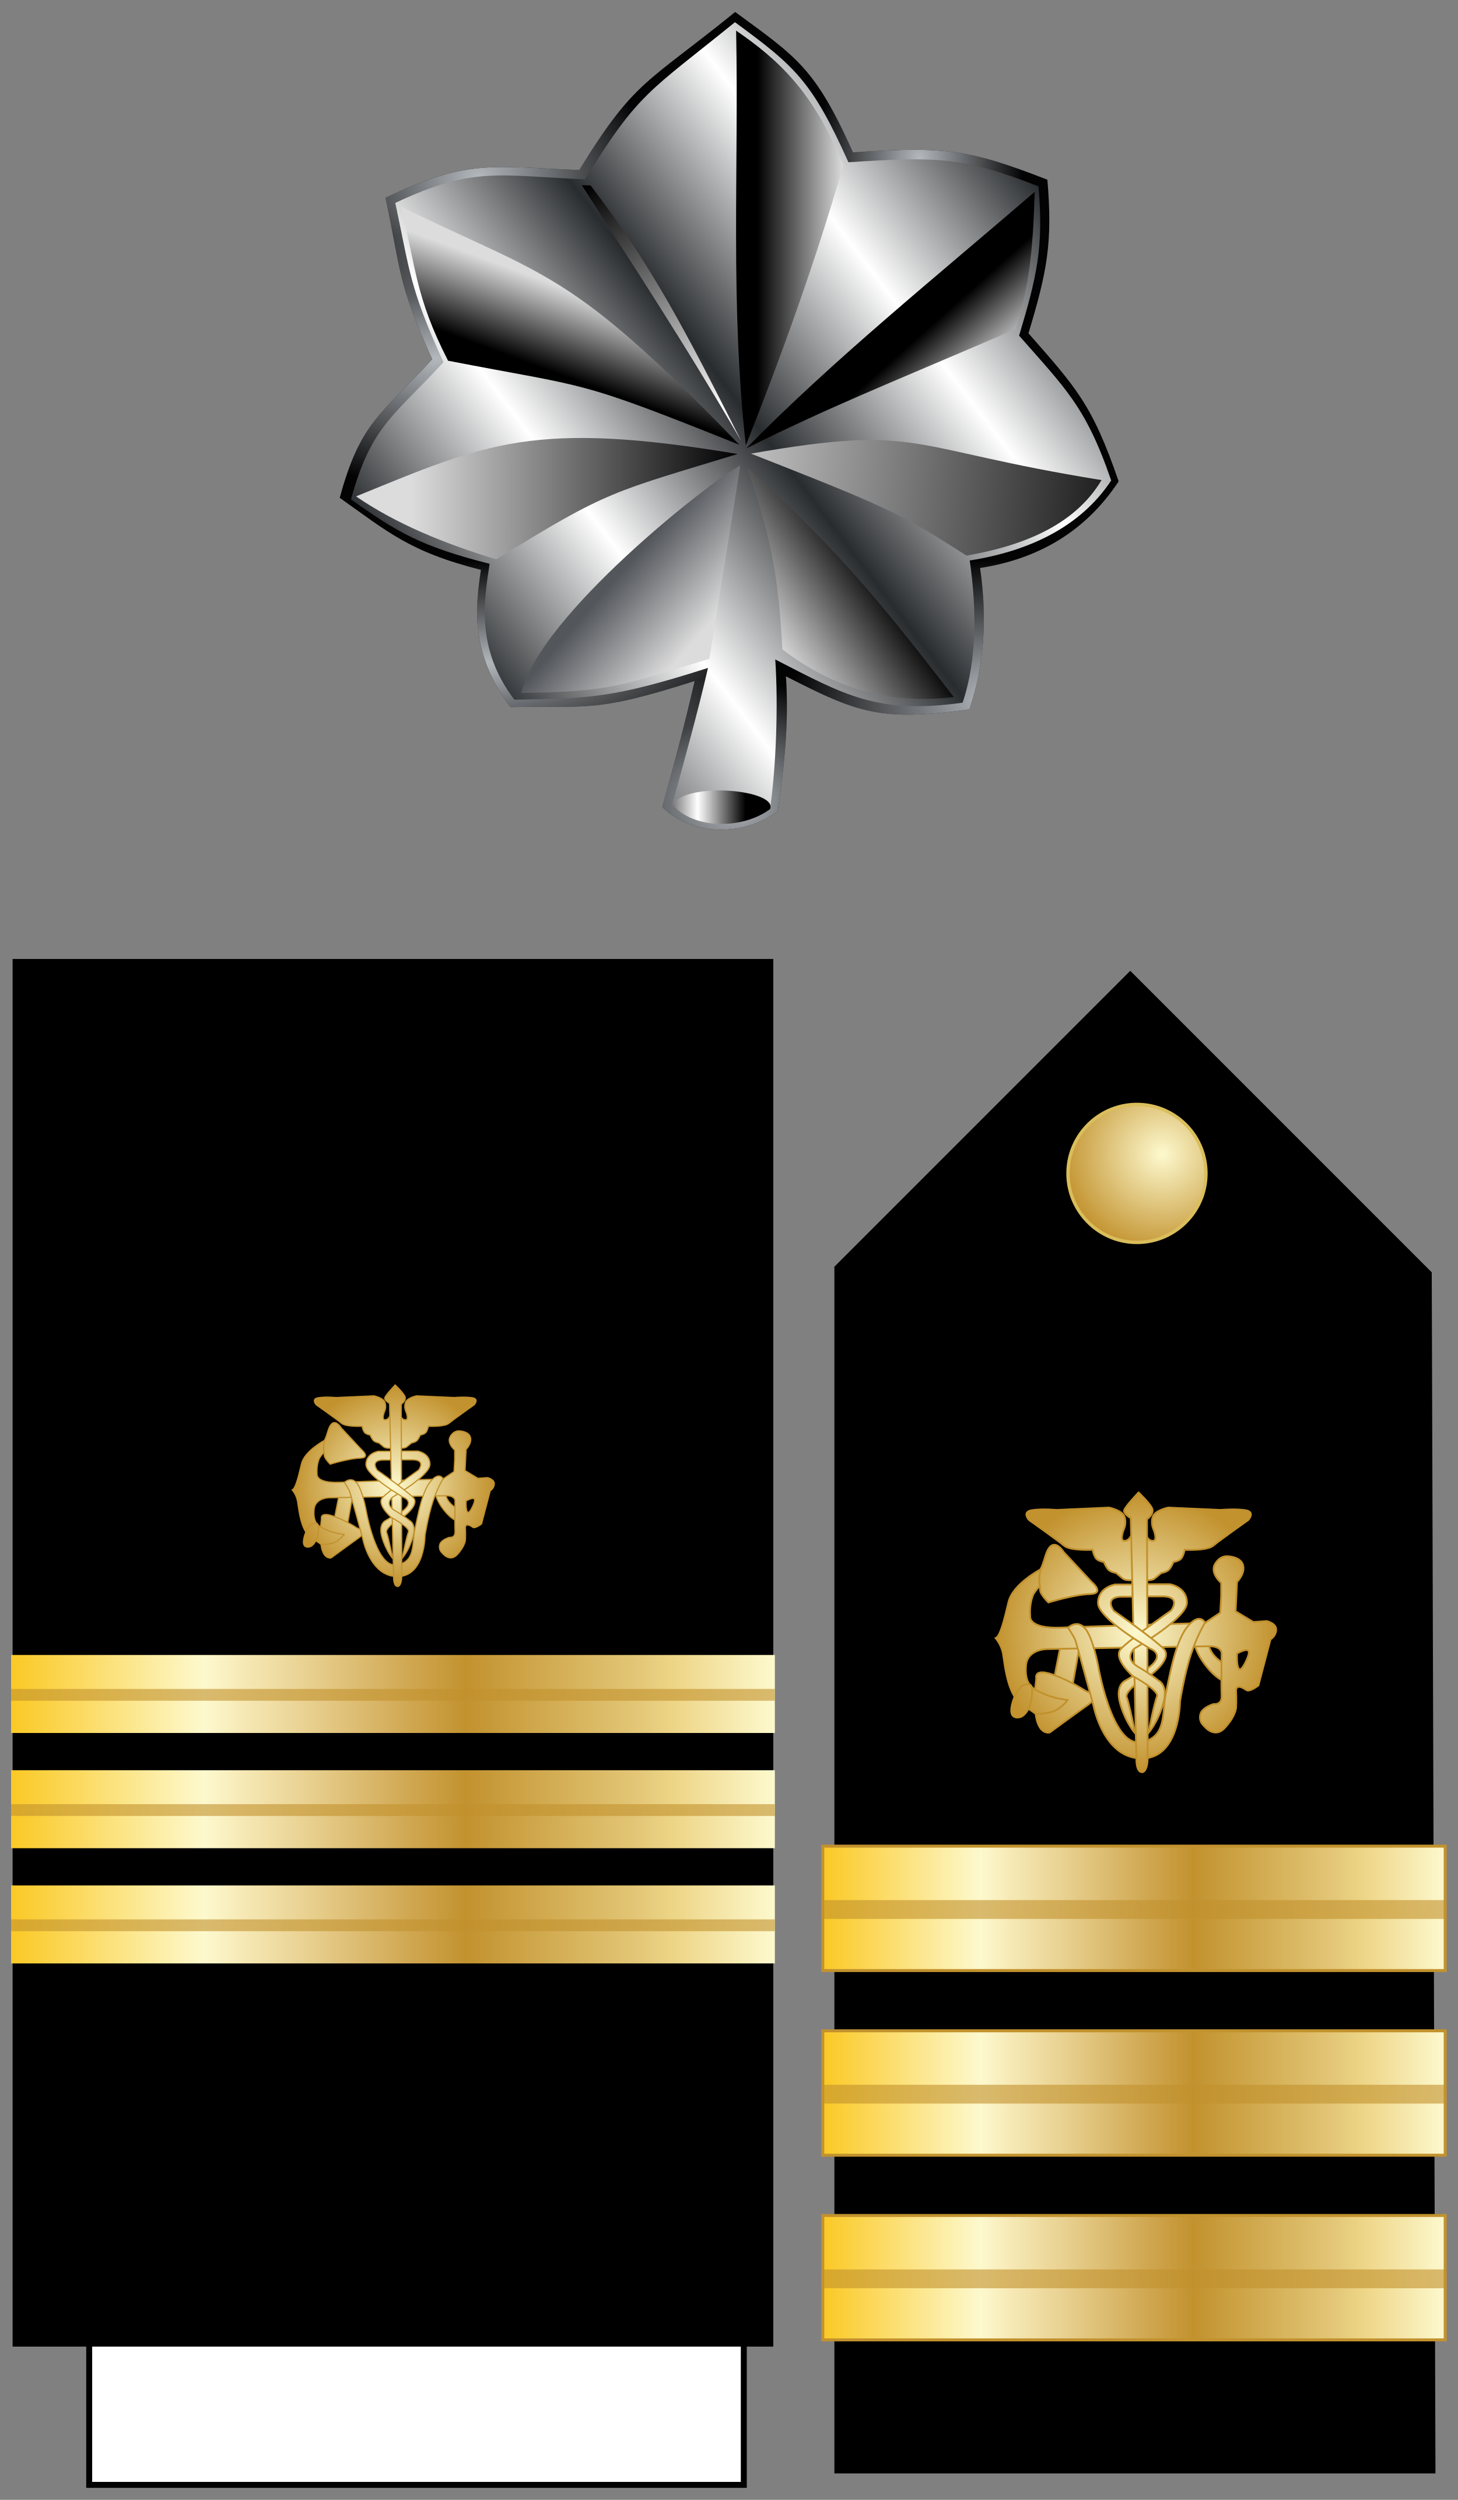 <?xml version="1.0" encoding="UTF-8" standalone="no"?>
<!-- Created with Inkscape (http://www.inkscape.org/) -->

<svg
   xmlns:a="http://ns.adobe.com/AdobeSVGViewerExtensions/3.0/"
   xmlns:dc="http://purl.org/dc/elements/1.1/"
   xmlns:cc="http://creativecommons.org/ns#"
   xmlns:rdf="http://www.w3.org/1999/02/22-rdf-syntax-ns#"
   xmlns:svg="http://www.w3.org/2000/svg"
   xmlns="http://www.w3.org/2000/svg"
   xmlns:xlink="http://www.w3.org/1999/xlink"
   version="1.1"
   width="245"
   height="420"
   id="svg2">
  <rect width="100%" height="100%" fill="#808080" stroke="none"/>
  <defs
     id="defs4">
    <linearGradient
       id="linearGradient14224-31">
      <stop
         id="stop14226-72"
         style="stop-color:#fdf9ce;stop-opacity:1"
         offset="0" />
      <stop
         id="stop14228-0"
         style="stop-color:#c2922e;stop-opacity:1"
         offset="1" />
    </linearGradient>
    <linearGradient
       x1="-123.095"
       y1="-29.64"
       x2="4.731"
       y2="-29.64"
       id="SVGID_1_"
       gradientUnits="userSpaceOnUse"
       gradientTransform="matrix(1,0,0,-1,123.345,132.32)">
      <stop
         id="stop4274"
         style="stop-color:#fbca29;stop-opacity:1"
         offset="0.006" />
      <stop
         id="stop4276"
         style="stop-color:#fdf9ce;stop-opacity:1"
         offset="0.253" />
      <stop
         id="stop4278"
         style="stop-color:#f7eab7;stop-opacity:1"
         offset="0.299" />
      <stop
         id="stop4280"
         style="stop-color:#e8d08f;stop-opacity:1"
         offset="0.39" />
      <stop
         id="stop4282"
         style="stop-color:#d1a954;stop-opacity:1"
         offset="0.516" />
      <stop
         id="stop4284"
         style="stop-color:#c2922e;stop-opacity:1"
         offset="0.595" />
      <stop
         id="stop4286"
         style="stop-color:#e2c575;stop-opacity:1"
         offset="0.814" />
      <stop
         id="stop4288"
         style="stop-color:#eed688;stop-opacity:1"
         offset="0.871" />
      <stop
         id="stop4290"
         style="stop-color:#fdf9ce;stop-opacity:1"
         offset="1" />
      <a:midPointStop
         style="stop-color:#FBCA29"
         offset="0.006" />
      <a:midPointStop
         style="stop-color:#FBCA29"
         offset="0.5" />
      <a:midPointStop
         style="stop-color:#FDF9CE"
         offset="0.253" />
      <a:midPointStop
         style="stop-color:#FDF9CE"
         offset="0.5" />
      <a:midPointStop
         style="stop-color:#F7EAB7"
         offset="0.299" />
      <a:midPointStop
         style="stop-color:#F7EAB7"
         offset="0.5" />
      <a:midPointStop
         style="stop-color:#E8D08F"
         offset="0.39" />
      <a:midPointStop
         style="stop-color:#E8D08F"
         offset="0.5" />
      <a:midPointStop
         style="stop-color:#D1A954"
         offset="0.516" />
      <a:midPointStop
         style="stop-color:#D1A954"
         offset="0.5" />
      <a:midPointStop
         style="stop-color:#C2922E"
         offset="0.596" />
      <a:midPointStop
         style="stop-color:#C2922E"
         offset="0.5" />
      <a:midPointStop
         style="stop-color:#E2C575"
         offset="0.814" />
      <a:midPointStop
         style="stop-color:#E2C575"
         offset="0.5" />
      <a:midPointStop
         style="stop-color:#EED688"
         offset="0.871" />
      <a:midPointStop
         style="stop-color:#EED688"
         offset="0.5" />
      <a:midPointStop
         style="stop-color:#FDF9CE"
         offset="1" />
    </linearGradient>
    <linearGradient
       x1="-123.345"
       y1="-35.376"
       x2="4.481"
       y2="-35.376"
       id="linearGradient3577"
       xlink:href="#SVGID_37_"
       gradientUnits="userSpaceOnUse"
       gradientTransform="matrix(1,0,0,-1,123.345,132.32)" />
    <linearGradient
       x1="-123.345"
       y1="-35.376"
       x2="4.481"
       y2="-35.376"
       id="linearGradient3581"
       xlink:href="#SVGID_37_"
       gradientUnits="userSpaceOnUse"
       gradientTransform="matrix(1,0,0,-1,123.345,132.32)" />
    <linearGradient
       x1="-123.345"
       y1="-35.376"
       x2="4.481"
       y2="-35.376"
       id="linearGradient3246"
       xlink:href="#SVGID_37_"
       gradientUnits="userSpaceOnUse"
       gradientTransform="matrix(1,0,0,-1,123.345,132.32)" />
    <linearGradient
       id="linearGradient12101-1">
      <stop
         id="stop12103-7"
         style="stop-color:#000000;stop-opacity:1"
         offset="0" />
      <stop
         id="stop12107-1"
         style="stop-color:#ffffff;stop-opacity:1"
         offset="0.5" />
      <stop
         id="stop12105-8"
         style="stop-color:#000000;stop-opacity:1"
         offset="1" />
    </linearGradient>
    <linearGradient
       id="linearGradient6161-7">
      <stop
         id="stop6163-8"
         style="stop-color:#dcdcdc;stop-opacity:1"
         offset="0" />
      <stop
         id="stop6165-4"
         style="stop-color:#000000;stop-opacity:1"
         offset="1" />
    </linearGradient>
    <linearGradient
       id="linearGradient5180-2">
      <stop
         id="stop5182-6"
         style="stop-color:#53565b;stop-opacity:1"
         offset="0" />
      <stop
         id="stop5184-6"
         style="stop-color:#dcdcdc;stop-opacity:1"
         offset="1" />
    </linearGradient>
    <linearGradient
       id="linearGradient5140-1">
      <stop
         id="stop5142-8"
         style="stop-color:#292c2f;stop-opacity:1"
         offset="0" />
      <stop
         id="stop5150-8"
         style="stop-color:#ffffff;stop-opacity:1"
         offset="0.25" />
      <stop
         id="stop5152-3"
         style="stop-color:#292c2f;stop-opacity:1"
         offset="0.5" />
      <stop
         id="stop5154-5"
         style="stop-color:#ffffff;stop-opacity:1"
         offset="0.75" />
      <stop
         id="stop5148-2"
         style="stop-color:#292c2f;stop-opacity:1"
         offset="1" />
    </linearGradient>
    <linearGradient
       id="linearGradient4114-5">
      <stop
         id="stop4116-5"
         style="stop-color:#b4b9be;stop-opacity:1"
         offset="0" />
      <stop
         id="stop4118-4"
         style="stop-color:#b4b9be;stop-opacity:0"
         offset="1" />
    </linearGradient>
    <linearGradient
       x1="184.875"
       y1="655.247"
       x2="563.552"
       y2="366.721"
       id="linearGradient5146-7"
       xlink:href="#linearGradient5140-1"
       gradientUnits="userSpaceOnUse"
       gradientTransform="translate(40.058,-8.567)" />
    <linearGradient
       x1="152.625"
       y1="559.721"
       x2="362.362"
       y2="559.721"
       id="linearGradient7213-1"
       xlink:href="#linearGradient6161-7"
       gradientUnits="userSpaceOnUse"
       gradientTransform="translate(42.177,-8.354)" />
    <linearGradient
       x1="306.506"
       y1="584.066"
       x2="355.562"
       y2="626.404"
       id="linearGradient7216-9"
       xlink:href="#linearGradient5180-2"
       gradientUnits="userSpaceOnUse"
       gradientTransform="translate(42.177,-8.354)" />
    <linearGradient
       x1="74.244"
       y1="151.187"
       x2="55.826"
       y2="201.187"
       id="linearGradient9166-4"
       xlink:href="#linearGradient6161-7"
       gradientUnits="userSpaceOnUse" />
    <linearGradient
       x1="159.526"
       y1="111.084"
       x2="338.156"
       y2="400.733"
       id="linearGradient10161-5"
       xlink:href="#linearGradient12101-1"
       gradientUnits="userSpaceOnUse" />
    <linearGradient
       x1="322.971"
       y1="144.934"
       x2="267.719"
       y2="144.934"
       id="linearGradient13086-9"
       xlink:href="#linearGradient6161-7"
       gradientUnits="userSpaceOnUse" />
    <linearGradient
       x1="440.698"
       y1="209.777"
       x2="408.98"
       y2="174.25"
       id="linearGradient13098-5"
       xlink:href="#linearGradient6161-7"
       gradientUnits="userSpaceOnUse" />
    <linearGradient
       x1="222.753"
       y1="282.092"
       x2="533.957"
       y2="311.556"
       id="linearGradient13108-6"
       xlink:href="#linearGradient6161-7"
       gradientUnits="userSpaceOnUse" />
    <linearGradient
       x1="282.479"
       y1="411.942"
       x2="349.914"
       y2="366.285"
       id="linearGradient15056-3"
       xlink:href="#linearGradient6161-7"
       gradientUnits="userSpaceOnUse" />
    <linearGradient
       x1="198.856"
       y1="509.939"
       x2="260.233"
       y2="509.939"
       id="linearGradient16035-4"
       xlink:href="#linearGradient12101-1"
       gradientUnits="userSpaceOnUse" />
    <radialGradient
       cx="696.235"
       cy="318.1"
       r="249.792"
       fx="696.235"
       fy="318.1"
       id="radialGradient2780"
       xlink:href="#linearGradient4114-5"
       gradientUnits="userSpaceOnUse"
       gradientTransform="matrix(0.265,-0.023,0.029,0.328,326.857,244.906)" />
    <radialGradient
       cx="510.069"
       cy="432.832"
       r="249.792"
       fx="510.069"
       fy="432.832"
       id="radialGradient2782"
       xlink:href="#linearGradient4114-5"
       gradientUnits="userSpaceOnUse"
       gradientTransform="matrix(-0.514,0.029,-0.02,-0.357,837.086,819.598)" />
    <radialGradient
       cx="746.812"
       cy="257.751"
       r="249.792"
       fx="746.812"
       fy="257.751"
       id="radialGradient2784"
       xlink:href="#linearGradient4114-5"
       gradientUnits="userSpaceOnUse"
       gradientTransform="matrix(-0.413,-0.027,0.021,-0.321,703.835,849.789)" />
    <radialGradient
       cx="970.453"
       cy="292.361"
       r="249.792"
       fx="970.453"
       fy="292.361"
       id="radialGradient2786"
       xlink:href="#linearGradient4114-5"
       gradientUnits="userSpaceOnUse"
       gradientTransform="matrix(-0.729,0.033,-0.012,-0.264,950.981,702.326)" />
    <radialGradient
       cx="91.3"
       cy="266.789"
       r="249.792"
       fx="91.3"
       fy="266.789"
       id="radialGradient2788"
       xlink:href="#linearGradient4114-5"
       gradientUnits="userSpaceOnUse"
       gradientTransform="matrix(0.453,-0.046,0.033,0.327,187.276,261.783)" />
    <radialGradient
       cx="7.053"
       cy="611.982"
       r="249.792"
       fx="7.053"
       fy="611.982"
       id="radialGradient2790"
       xlink:href="#linearGradient4114-5"
       gradientUnits="userSpaceOnUse"
       gradientTransform="matrix(0.453,-0.046,0.033,0.327,187.276,261.783)" />
    <linearGradient
       x1="-123.095"
       y1="-29.64"
       x2="4.731"
       y2="-29.64"
       id="linearGradient3136"
       xlink:href="#SVGID_1_"
       gradientUnits="userSpaceOnUse"
       gradientTransform="matrix(0.818,0,0,-1.595,238.975,273.342)" />
    <linearGradient
       x1="-123.095"
       y1="-29.64"
       x2="4.731"
       y2="-29.64"
       id="linearGradient3142"
       xlink:href="#SVGID_1_"
       gradientUnits="userSpaceOnUse"
       gradientTransform="matrix(0.818,0,0,-1.595,238.975,304.368)" />
    <linearGradient
       x1="-123.095"
       y1="-29.64"
       x2="4.731"
       y2="-29.64"
       id="linearGradient3148"
       xlink:href="#SVGID_1_"
       gradientUnits="userSpaceOnUse"
       gradientTransform="matrix(0.818,0,0,-1.595,238.975,335.394)" />
    <linearGradient
       id="linearGradient14224-31-2">
      <stop
         id="stop14226-72-3"
         style="stop-color:#fdf9ce;stop-opacity:1"
         offset="0" />
      <stop
         id="stop14228-0-9"
         style="stop-color:#c2922e;stop-opacity:1"
         offset="1" />
    </linearGradient>
    <radialGradient
       cx="387.125"
       cy="502.058"
       r="253.904"
       fx="387.125"
       fy="502.058"
       id="radialGradient3666"
       xlink:href="#linearGradient14224-31-2"
       gradientUnits="userSpaceOnUse"
       gradientTransform="matrix(1,0,0,0.997,0,1.556)" />
    <radialGradient
       cx="387.125"
       cy="502.058"
       r="253.904"
       fx="387.125"
       fy="502.058"
       id="radialGradient3668"
       xlink:href="#linearGradient14224-31-2"
       gradientUnits="userSpaceOnUse"
       gradientTransform="matrix(1,0,0,0.997,0,1.556)" />
    <radialGradient
       cx="387.125"
       cy="502.058"
       r="253.904"
       fx="387.125"
       fy="502.058"
       id="radialGradient3671"
       xlink:href="#linearGradient14224-31-2"
       gradientUnits="userSpaceOnUse"
       gradientTransform="matrix(1,0,0,0.997,0,1.556)" />
    <radialGradient
       cx="387.125"
       cy="502.058"
       r="253.904"
       fx="387.125"
       fy="502.058"
       id="radialGradient3673"
       xlink:href="#linearGradient14224-31-2"
       gradientUnits="userSpaceOnUse"
       gradientTransform="matrix(1,0,0,0.997,0,1.556)" />
    <radialGradient
       cx="387.125"
       cy="502.058"
       r="253.904"
       fx="387.125"
       fy="502.058"
       id="radialGradient3675"
       xlink:href="#linearGradient14224-31-2"
       gradientUnits="userSpaceOnUse"
       gradientTransform="matrix(1,0,0,0.997,0,1.556)" />
    <radialGradient
       cx="387.125"
       cy="502.058"
       r="253.904"
       fx="387.125"
       fy="502.058"
       id="radialGradient3677"
       xlink:href="#linearGradient14224-31-2"
       gradientUnits="userSpaceOnUse"
       gradientTransform="matrix(1,0,0,0.997,0,1.556)" />
    <radialGradient
       cx="387.125"
       cy="502.058"
       r="253.904"
       fx="387.125"
       fy="502.058"
       id="radialGradient3679"
       xlink:href="#linearGradient14224-31-2"
       gradientUnits="userSpaceOnUse"
       gradientTransform="matrix(1,0,0,0.997,0,1.556)" />
    <radialGradient
       cx="387.125"
       cy="502.058"
       r="253.904"
       fx="387.125"
       fy="502.058"
       id="radialGradient3681"
       xlink:href="#linearGradient14224-31-2"
       gradientUnits="userSpaceOnUse"
       gradientTransform="matrix(1,0,0,0.997,0,1.556)" />
    <radialGradient
       cx="387.125"
       cy="502.058"
       r="253.904"
       fx="387.125"
       fy="502.058"
       id="radialGradient3683"
       xlink:href="#linearGradient14224-31-2"
       gradientUnits="userSpaceOnUse"
       gradientTransform="matrix(1,0,0,0.997,0,1.556)" />
    <radialGradient
       cx="387.125"
       cy="502.058"
       r="253.904"
       fx="387.125"
       fy="502.058"
       id="radialGradient3685"
       xlink:href="#linearGradient14224-31-2"
       gradientUnits="userSpaceOnUse"
       gradientTransform="matrix(1,0,0,0.997,0,1.556)" />
    <radialGradient
       cx="387.125"
       cy="502.058"
       r="253.904"
       fx="387.125"
       fy="502.058"
       id="radialGradient3687"
       xlink:href="#linearGradient14224-31-2"
       gradientUnits="userSpaceOnUse"
       gradientTransform="matrix(1,0,0,0.997,0,1.556)" />
    <radialGradient
       cx="387.125"
       cy="502.058"
       r="253.904"
       fx="387.125"
       fy="502.058"
       id="radialGradient3689"
       xlink:href="#linearGradient14224-31-2"
       gradientUnits="userSpaceOnUse"
       gradientTransform="matrix(1,0,0,0.997,0,1.556)" />
    <radialGradient
       cx="387.125"
       cy="502.058"
       r="253.904"
       fx="387.125"
       fy="502.058"
       id="radialGradient3691"
       xlink:href="#linearGradient14224-31-2"
       gradientUnits="userSpaceOnUse"
       gradientTransform="matrix(1,0,0,0.997,0,1.556)" />
    <radialGradient
       cx="387.125"
       cy="502.058"
       r="253.904"
       fx="387.125"
       fy="502.058"
       id="radialGradient3693"
       xlink:href="#linearGradient14224-31-2"
       gradientUnits="userSpaceOnUse"
       gradientTransform="matrix(1,0,0,0.997,0,1.556)" />
    <radialGradient
       cx="387.125"
       cy="502.058"
       r="253.904"
       fx="387.125"
       fy="502.058"
       id="radialGradient3695"
       xlink:href="#linearGradient14224-31-2"
       gradientUnits="userSpaceOnUse"
       gradientTransform="matrix(1,0,0,0.997,0,1.556)" />
    <radialGradient
       cx="387.125"
       cy="502.058"
       r="253.904"
       fx="387.125"
       fy="502.058"
       id="radialGradient3769"
       xlink:href="#linearGradient14224-31-2"
       gradientUnits="userSpaceOnUse"
       gradientTransform="matrix(1,0,0,0.997,0,1.556)" />
    <radialGradient
       cx="387.125"
       cy="502.058"
       r="253.904"
       fx="387.125"
       fy="502.058"
       id="radialGradient3771"
       xlink:href="#linearGradient14224-31-2"
       gradientUnits="userSpaceOnUse"
       gradientTransform="matrix(1,0,0,0.997,0,1.556)" />
    <radialGradient
       cx="387.125"
       cy="502.058"
       r="253.904"
       fx="387.125"
       fy="502.058"
       id="radialGradient3773"
       xlink:href="#linearGradient14224-31-2"
       gradientUnits="userSpaceOnUse"
       gradientTransform="matrix(1,0,0,0.997,0,1.556)" />
    <radialGradient
       cx="387.125"
       cy="502.058"
       r="253.904"
       fx="387.125"
       fy="502.058"
       id="radialGradient3775"
       xlink:href="#linearGradient14224-31-2"
       gradientUnits="userSpaceOnUse"
       gradientTransform="matrix(1,0,0,0.997,0,1.556)" />
    <radialGradient
       cx="387.125"
       cy="502.058"
       r="253.904"
       fx="387.125"
       fy="502.058"
       id="radialGradient3777"
       xlink:href="#linearGradient14224-31-2"
       gradientUnits="userSpaceOnUse"
       gradientTransform="matrix(1,0,0,0.997,0,1.556)" />
    <radialGradient
       cx="387.125"
       cy="502.058"
       r="253.904"
       fx="387.125"
       fy="502.058"
       id="radialGradient3779"
       xlink:href="#linearGradient14224-31-2"
       gradientUnits="userSpaceOnUse"
       gradientTransform="matrix(1,0,0,0.997,0,1.556)" />
    <radialGradient
       cx="387.125"
       cy="502.058"
       r="253.904"
       fx="387.125"
       fy="502.058"
       id="radialGradient3781"
       xlink:href="#linearGradient14224-31-2"
       gradientUnits="userSpaceOnUse"
       gradientTransform="matrix(1,0,0,0.997,0,1.556)" />
    <radialGradient
       cx="387.125"
       cy="502.058"
       r="253.904"
       fx="387.125"
       fy="502.058"
       id="radialGradient3783"
       xlink:href="#linearGradient14224-31-2"
       gradientUnits="userSpaceOnUse"
       gradientTransform="matrix(1,0,0,0.997,0,1.556)" />
    <radialGradient
       cx="387.125"
       cy="502.058"
       r="253.904"
       fx="387.125"
       fy="502.058"
       id="radialGradient3785"
       xlink:href="#linearGradient14224-31-2"
       gradientUnits="userSpaceOnUse"
       gradientTransform="matrix(1,0,0,0.997,0,1.556)" />
    <radialGradient
       cx="387.125"
       cy="502.058"
       r="253.904"
       fx="387.125"
       fy="502.058"
       id="radialGradient3787"
       xlink:href="#linearGradient14224-31-2"
       gradientUnits="userSpaceOnUse"
       gradientTransform="matrix(1,0,0,0.997,0,1.556)" />
    <radialGradient
       cx="387.125"
       cy="502.058"
       r="253.904"
       fx="387.125"
       fy="502.058"
       id="radialGradient3789"
       xlink:href="#linearGradient14224-31-2"
       gradientUnits="userSpaceOnUse"
       gradientTransform="matrix(1,0,0,0.997,0,1.556)" />
    <radialGradient
       cx="387.125"
       cy="502.058"
       r="253.904"
       fx="387.125"
       fy="502.058"
       id="radialGradient3791"
       xlink:href="#linearGradient14224-31-2"
       gradientUnits="userSpaceOnUse"
       gradientTransform="matrix(1,0,0,0.997,0,1.556)" />
    <radialGradient
       cx="387.125"
       cy="502.058"
       r="253.904"
       fx="387.125"
       fy="502.058"
       id="radialGradient3793"
       xlink:href="#linearGradient14224-31-2"
       gradientUnits="userSpaceOnUse"
       gradientTransform="matrix(1,0,0,0.997,0,1.556)" />
    <radialGradient
       cx="387.125"
       cy="502.058"
       r="253.904"
       fx="387.125"
       fy="502.058"
       id="radialGradient3795"
       xlink:href="#linearGradient14224-31-2"
       gradientUnits="userSpaceOnUse"
       gradientTransform="matrix(1,0,0,0.997,0,1.556)" />
    <radialGradient
       cx="387.125"
       cy="502.058"
       r="253.904"
       fx="387.125"
       fy="502.058"
       id="radialGradient3797"
       xlink:href="#linearGradient14224-31-2"
       gradientUnits="userSpaceOnUse"
       gradientTransform="matrix(1,0,0,0.997,0,1.556)" />
    <radialGradient
       cx="31.496"
       cy="36.151"
       r="36.111"
       fx="31.496"
       fy="36.151"
       id="radialGradient4033"
       xlink:href="#linearGradient14224-31"
       gradientUnits="userSpaceOnUse"
       gradientTransform="matrix(-0.005,0.47,-0.477,-0.005,212.644,179.264)" />
    <radialGradient
       cx="31.496"
       cy="36.151"
       r="36.111"
       fx="31.496"
       fy="36.151"
       id="radialGradient3202"
       xlink:href="#linearGradient14224-31"
       gradientUnits="userSpaceOnUse"
       gradientTransform="matrix(-0.005,0.47,-0.477,-0.005,212.644,179.264)" />
  </defs>
  <g
     transform="matrix(0.262,0,0,0.262,57.086,2.013)"
     id="g2758">
    <g
       transform="translate(-148.815,-239.255)"
       id="layer2-7"
       style="display:inline">
      <path
         d="m 355.707,749.112 c 17.871,17.833 50.808,19.692 73.994,2.778 4.041,-27.824 7.366,-55.979 5.303,-86.621 46.056,23.604 60.997,29.158 117.683,21.213 9.621,-28.261 11.481,-58.591 6.819,-90.661 38.029,-5.922 68.005,-23.924 88.893,-55.558 -16.809,-48.941 -26.917,-59.779 -57.831,-94.954 11.836,-39.418 15.606,-57.809 12.122,-98.49 -50.799,-19.82 -65.806,-21.285 -124.696,-17.564 -24.214,-53.952 -35.529,-60.685 -75.536,-90 -57.306,46.425 -64.445,43.518 -100,101.339 -57.512,-2.302 -71.986,-6.87 -124.286,17.768 9.941,46.52 7.27,53.611 29.958,103.582 -32.811,35.719 -45.945,39.768 -59.315,88.862 31.116,22.009 44.712,34.524 90.566,46.214 -3.436,23.392 -7.215,53.62 18.969,87.993 49.972,-1.027 53.729,3.825 118.096,-16.714 -6.354,27.777 -13.44,54.454 -20.74,80.812 z"
         id="path2582"
         style="fill:#030304;fill-opacity:1;fill-rule:evenodd;stroke:none" />
      <path
         d="m 355.707,749.112 c 17.871,17.832 50.808,19.692 73.994,2.778 4.041,-27.824 7.366,-55.979 5.303,-86.621 46.056,23.604 60.997,29.158 117.683,21.213 9.621,-28.261 11.481,-58.591 6.819,-90.661 38.029,-5.922 68.005,-23.924 88.893,-55.558 -16.809,-48.941 -26.917,-59.779 -57.831,-94.954 11.836,-39.418 15.606,-57.809 12.122,-98.49 -50.799,-19.82 -65.806,-21.285 -124.696,-17.564 -24.214,-53.952 -35.529,-60.685 -75.536,-90 -57.306,46.425 -64.445,43.518 -100,101.339 -57.512,-2.302 -71.986,-6.87 -124.286,17.768 9.941,46.52 7.27,53.611 29.958,103.582 -32.811,35.719 -45.945,39.768 -59.315,88.862 31.116,22.009 44.712,34.524 90.566,46.215 -3.436,23.392 -7.215,53.62 18.969,87.993 49.972,-1.027 53.729,3.825 118.096,-16.714 -6.354,27.777 -13.44,54.454 -20.74,80.812 z"
         id="path5156-8"
         style="fill:url(#radialGradient2780);fill-opacity:1;fill-rule:evenodd;stroke:none" />
      <path
         d="m 355.707,749.112 c 17.871,17.833 50.808,19.692 73.994,2.778 4.041,-27.824 7.366,-55.979 5.303,-86.621 46.056,23.604 60.997,29.158 117.683,21.213 9.621,-28.261 11.481,-58.591 6.819,-90.661 38.029,-5.922 68.005,-23.924 88.893,-55.558 l -499.584,10.543 c 31.116,22.009 44.712,34.524 90.566,46.214 -3.436,23.392 -7.215,53.62 18.969,87.993 49.972,-1.027 53.729,3.825 118.096,-16.714 -6.354,27.777 -13.44,54.454 -20.74,80.812 z"
         id="path3143"
         style="fill:url(#radialGradient2782);fill-opacity:1;fill-rule:evenodd;stroke:none" />
      <path
         d="m 355.707,749.112 c 17.871,17.833 50.808,19.692 73.994,2.778 4.041,-27.824 7.366,-55.979 5.303,-86.621 l -58.557,3.03 c -6.354,27.777 -13.44,54.454 -20.74,80.812 z"
         id="path4126"
         style="fill:url(#radialGradient2784);fill-opacity:1;fill-rule:evenodd;stroke:none" />
      <path
         d="m 355.707,749.112 c 17.871,17.833 50.808,19.692 73.994,2.778 4.041,-27.824 7.366,-55.979 5.303,-86.621 46.056,23.604 60.997,29.158 117.683,21.213 9.621,-28.261 11.481,-58.591 6.819,-90.661 38.029,-5.922 68.005,-23.924 88.893,-55.558 l -499.584,10.543 c 31.116,22.009 44.712,34.524 90.566,46.214 -3.436,23.392 -7.215,53.62 18.969,87.993 49.972,-1.027 53.729,3.825 118.096,-16.714 -6.354,27.777 -13.44,54.454 -20.74,80.812 z"
         id="path4130-7"
         style="fill:url(#radialGradient2786);fill-opacity:1;fill-rule:evenodd;stroke:none" />
      <path
         d="m 355.707,749.112 c 17.871,17.832 50.808,19.692 73.994,2.778 4.041,-27.824 7.366,-55.979 5.303,-86.621 46.056,23.604 60.997,29.158 117.683,21.213 9.621,-28.261 11.481,-58.591 6.819,-90.661 38.029,-5.922 68.005,-23.924 88.893,-55.558 -16.809,-48.941 -26.917,-59.779 -57.831,-94.954 11.836,-39.418 15.606,-57.809 12.122,-98.49 -50.799,-19.82 -65.806,-21.285 -124.696,-17.564 -24.214,-53.952 -35.529,-60.685 -75.536,-90 -57.306,46.425 -64.445,43.518 -100,101.339 -57.512,-2.302 -71.986,-6.87 -124.286,17.768 9.941,46.52 7.27,53.611 29.958,103.582 -32.811,35.719 -45.945,39.768 -59.315,88.862 31.116,22.009 44.712,34.524 90.566,46.215 -3.436,23.392 -7.215,53.62 18.969,87.993 49.972,-1.027 53.729,3.825 118.096,-16.714 -6.354,27.777 -13.44,54.454 -20.74,80.812 z"
         id="path4136-7"
         style="fill:url(#radialGradient2788);fill-opacity:1;fill-rule:evenodd;stroke:none" />
      <path
         d="m 355.707,749.112 c 17.871,17.832 50.808,19.692 73.994,2.778 4.041,-27.824 7.366,-55.979 5.303,-86.621 46.056,23.604 60.997,29.158 117.683,21.213 9.621,-28.261 11.481,-58.591 6.819,-90.661 38.029,-5.922 68.005,-23.924 88.893,-55.558 -16.809,-48.941 -26.917,-59.779 -57.831,-94.954 11.836,-39.418 15.606,-57.809 12.122,-98.49 -50.799,-19.82 -65.806,-21.285 -124.696,-17.564 -24.214,-53.952 -35.529,-60.685 -75.536,-90 -57.306,46.425 -64.445,43.518 -100,101.339 -57.512,-2.302 -71.986,-6.87 -124.286,17.768 9.941,46.52 7.27,53.611 29.958,103.582 -32.811,35.719 -45.945,39.768 -59.315,88.862 31.116,22.009 44.712,34.524 90.567,46.215 -3.436,23.392 -7.215,53.62 18.969,87.993 49.972,-1.027 53.729,3.825 118.096,-16.714 -6.354,27.777 -13.441,54.454 -20.74,80.812 z"
         id="path9168-4"
         style="fill:url(#radialGradient2790);fill-opacity:1;fill-rule:evenodd;stroke:none" />
    </g>
    <g
       transform="translate(-148.815,-239.255)"
       id="layer1"
       style="display:inline">
      <path
         d="m 362.014,747.653 c 17.219,14.885 40.441,16.642 62.78,2.679 3.894,-26.837 5.357,-66.312 3.37,-95.866 44.374,22.767 65.525,35.374 120.141,27.711 9.27,-27.258 9.062,-60.263 4.57,-91.195 36.641,-5.712 70.612,-20.79 90.737,-51.302 -16.195,-47.205 -29.274,-58.944 -59.059,-92.871 11.404,-38.02 15.786,-56.509 12.429,-95.746 -48.945,-19.116 -65.154,-19.03 -121.893,-15.441 -23.33,-52.038 -34.232,-61.532 -72.778,-89.807 -55.214,44.778 -61.842,44.974 -96.099,100.744 -55.412,-2.221 -71.358,-8.627 -121.748,15.138 9.578,44.869 9.004,53.96 30.864,102.158 -31.613,34.452 -46.391,40.625 -59.273,87.977 29.98,21.228 44.703,30.031 88.884,41.307 -3.31,22.562 -9.326,53.968 15.901,87.121 48.148,-0.991 62.151,-0.561 124.168,-20.371 -6.122,26.791 -15.96,62.341 -22.993,87.764 z"
         id="path4152-4"
         style="fill:url(#linearGradient5146-7);fill-opacity:1;fill-rule:evenodd;stroke:none" />
    </g>
    <g
       id="layer5-9"
       style="display:inline">
      <path
         d="m 405.739,530.071 -19.812,123.938 c -53.921,16.309 -62.508,21.351 -120.72,21.927 12.176,-49.988 120.469,-135.284 140.532,-145.864 z"
         transform="translate(-148.815,-239.255)"
         id="path5178-1"
         style="fill:url(#linearGradient7216-9);fill-opacity:1;fill-rule:evenodd;stroke:none" />
      <path
         d="m 159.302,549.884 c 84.137,-34.344 114.091,-48.966 244.737,-27.189 -79.711,24.437 -82.552,22.766 -154.768,67.617 -33.178,-10.142 -64.099,-22.645 -89.969,-40.428 z"
         transform="translate(-148.815,-239.255)"
         id="path5190-5"
         style="fill:url(#linearGradient7213-1);fill-opacity:1;fill-rule:evenodd;stroke:none" />
      <path
         d="M 69.473,223.637 C 48.193,181.865 49.157,164.098 39.244,124.819 133.157,170.733 147.461,164.566 256.326,277.554 150.159,234.948 161.556,241.453 69.473,223.637 z"
         id="path7220-5"
         style="fill:url(#linearGradient9166-4);fill-opacity:1;fill-rule:evenodd;stroke:none" />
      <path
         d="M 257.519,275.124 C 221.424,212.8 186.289,159.656 155.25,111.084 l 5.625,0.125 c 39.569,51.834 60.701,92.782 96.644,163.914 z"
         id="path10153-5"
         style="fill:url(#linearGradient10161-5);fill-opacity:1;fill-rule:evenodd;stroke:none" />
      <path
         d="m 254.25,11.959 c 26.215,18.073 49.276,38.315 68.721,86.255 -17.231,59.898 -38.726,119.796 -62.491,179.694 C 250.348,188.453 255.988,100.575 254.25,11.959 z"
         id="path12109-8"
         style="fill:url(#linearGradient13086-9);fill-opacity:1;fill-rule:evenodd;stroke:none" />
      <path
         d="m 260.75,279.834 c 55.355,-27.365 82.143,-37.578 172.5,-76.375 10.215,-29.375 11.518,-58.75 12.5,-88.125 -63.09,54.359 -129.306,107.676 -185,164.5 z"
         id="path13088-2"
         style="fill:url(#linearGradient13098-5);fill-opacity:1;fill-rule:evenodd;stroke:none" />
      <path
         d="m 263.751,283.211 c 109.869,-19.26 98.173,-3.463 224.86,16.971 -17.71,29.789 -52.038,42.373 -86.621,48.437 -43.484,-27.859 -51.479,-31.256 -138.239,-65.407 z"
         id="path13100-9"
         style="fill:url(#linearGradient13108-6);fill-opacity:1;fill-rule:evenodd;stroke:none" />
      <path
         d="m 393.858,439.305 c -42.615,5.212 -78.646,-6.586 -109.955,-30.582 -2.19,-38.891 -5.213,-67.529 -22.804,-116.673 62.766,56.148 92.628,95.609 132.759,147.255 z"
         id="path13110-8"
         style="fill:url(#linearGradient15056-3);fill-opacity:1;fill-rule:evenodd;stroke:none" />
      <path
         d="m 213.22,508.246 c 9.632,-14.986 67.956,-9.474 62.78,2.929 -17.797,13.165 -48.944,13.072 -62.78,-2.929 z"
         id="path15058-2"
         style="fill:url(#linearGradient16035-4);fill-opacity:1;fill-rule:evenodd;stroke:none" />
    </g>
  </g>
  <g
     transform="matrix(-2.542,0,0,2.542,1312.315,-957.078)"
     id="g7063" />
  <g
     id="g4087">
    <path
       d="m 241.213,415.563 -101.004,0 0,-202.742 49.716,-49.716 50.663,50.663 0.625,201.795 z"
       id="path8069"
       style="fill:#000000;fill-opacity:1;fill-rule:evenodd;stroke:none" />
    <path
       d="m 191.257,185.557 c 6.398,0.112 11.5,5.396 11.388,11.794 -0.112,6.398 -5.396,11.5 -11.794,11.388 -6.398,-0.112 -11.5,-5.396 -11.388,-11.794 0.112,-6.387 5.374,-11.482 11.761,-11.389"
       id="path3128"
       style="fill:url(#radialGradient3202);fill-opacity:1;stroke:#dabe5b;stroke-width:0.559;stroke-linecap:round;stroke-linejoin:miter;stroke-miterlimit:4;stroke-opacity:1;stroke-dashoffset:0" />
    <g
       id="g3926">
      <rect
         width="104.586"
         height="20.904"
         x="138.26"
         y="372.224"
         id="rect8563"
         style="fill:url(#linearGradient3148);stroke:#c2922e;stroke-width:0.5;stroke-miterlimit:4;stroke-dasharray:none" />
      <polygon
         points="0.25,161.111 0.25,163.094 128.075,163.094 128.075,161.111 "
         transform="matrix(0.818,0,0,1.595,138.055,124.317)"
         id="polygon8565"
         style="opacity:0.6;fill:#c1912d" />
    </g>
    <g
       id="g3922">
      <rect
         width="104.586"
         height="20.904"
         x="138.26"
         y="341.198"
         id="rect3113"
         style="fill:url(#linearGradient3142);stroke:#c2922e;stroke-width:0.5;stroke-miterlimit:4;stroke-dasharray:none" />
      <polygon
         points="128.075,163.094 128.075,161.111 0.25,161.111 0.25,163.094 "
         transform="matrix(0.818,0,0,1.595,138.055,93.29)"
         id="polygon3115"
         style="opacity:0.6;fill:#c1912d" />
    </g>
    <g
       id="g3918">
      <rect
         width="104.586"
         height="20.904"
         x="138.26"
         y="310.172"
         id="rect3250"
         style="fill:url(#linearGradient3136);stroke:#c2922e;stroke-width:0.5;stroke-miterlimit:4;stroke-dasharray:none" />
      <polygon
         points="128.075,161.111 0.25,161.111 0.25,163.094 128.075,163.094 "
         transform="matrix(0.818,0,0,1.595,138.055,62.264)"
         id="polygon3252"
         style="opacity:0.6;fill:#c1912d" />
    </g>
    <g
       transform="matrix(0.093,0,0,0.093,154.876,227.562)"
       id="g3288"
       style="fill:url(#radialGradient3797);fill-opacity:1;stroke:#c1912d;stroke-width:3.241;stroke-miterlimit:4;stroke-opacity:1;stroke-dasharray:none">
      <path
         d="m 380.138,407.783 c 0,0 -11.921,1.146 -16.971,-3.062 -5.05,-4.208 -12.204,-10.1 -12.204,-10.1 0,0 -5.891,-0.421 -11.783,-4.208 -5.031,-3.234 -10.1,-15.57 -10.1,-15.57 0,0 -5.891,-0.421 -11.783,-4.208 -5.891,-3.787 -8.416,-17.724 -8.416,-17.724 0,0 -40.399,2.154 -51.761,-7.525 -11.362,-9.679 -63.123,-46.29 -63.123,-46.29 0,0 -13.466,-14.729 5.05,-17.674 18.516,-2.946 44.524,-0.487 44.524,-0.487 l 95,-4.286 c 0,0 23.667,4.679 27.857,16.429 4.264,11.955 -1.152,22.879 -1.152,22.879 0,0 -8.134,19.978 0.437,20.692 8.571,0.714 12.691,-9.286 12.691,-9.286 l 13.378,0 -0.421,80.421 z"
         id="path3106"
         style="fill:url(#radialGradient3769);fill-opacity:1;stroke:#c1912d;stroke-width:3.241;stroke-linecap:butt;stroke-linejoin:miter;stroke-miterlimit:4;stroke-opacity:1;stroke-dasharray:none" />
      <path
         d="m 403.959,407.783 c 0,0 11.921,1.146 16.971,-3.062 5.05,-4.208 12.204,-10.1 12.204,-10.1 0,0 5.891,-0.421 11.783,-4.208 5.031,-3.234 10.1,-15.57 10.1,-15.57 0,0 5.891,-0.421 11.783,-4.208 5.891,-3.787 8.416,-17.724 8.416,-17.724 0,0 40.399,2.154 51.761,-7.525 11.362,-9.679 63.123,-46.29 63.123,-46.29 0,0 13.466,-14.729 -5.05,-17.674 -18.516,-2.946 -44.524,-0.487 -44.524,-0.487 l -95,-4.286 c 0,0 -23.667,4.679 -27.857,16.429 -4.264,11.955 1.152,22.879 1.152,22.879 0,0 8.134,19.978 -0.437,20.692 -8.571,0.714 -12.691,-9.286 -12.691,-9.286 l -13.378,0 0.421,80.421 z"
         id="path3371"
         style="fill:url(#radialGradient3771);fill-opacity:1;stroke:#c1912d;stroke-width:3.241;stroke-linecap:butt;stroke-linejoin:miter;stroke-miterlimit:4;stroke-opacity:1;stroke-dasharray:none" />
      <path
         d="m 367.808,589.352 c 0,0 -19.044,7.737 -8.927,42.254 10.117,34.517 26.781,52.966 26.781,52.966 0,0 -10.712,-54.752 -15.473,-66.059 0,0 -3.653,-7.187 20.687,-25.715 l 0,-17.075 z"
         id="path3369"
         style="fill:url(#radialGradient3773);fill-opacity:1;stroke:#c1912d;stroke-width:3.241;stroke-linecap:butt;stroke-linejoin:miter;stroke-miterlimit:4;stroke-opacity:1;stroke-dasharray:none" />
      <path
         d="m 253.367,513.253 -19.706,101.347 34.486,7.742 19.003,-105.57 z"
         id="path3365"
         style="fill:url(#radialGradient3775);fill-opacity:1;stroke:#c1912d;stroke-width:3.241;stroke-linecap:butt;stroke-linejoin:miter;stroke-miterlimit:4;stroke-opacity:1;stroke-dasharray:none" />
      <path
         d="m 556.385,564.157 c 0,0 -33.841,-13.934 -37.822,-40.808 -3.981,-26.874 -4.977,-22.892 -4.977,-22.892 l -21.897,0.498 c 0,0 -6.967,24.385 20.902,60.217 27.869,35.832 43.296,29.86 43.296,29.86 z"
         id="path3361"
         style="fill:url(#radialGradient3777);fill-opacity:1;stroke:#c1912d;stroke-width:3.241;stroke-linecap:butt;stroke-linejoin:miter;stroke-miterlimit:4;stroke-opacity:1;stroke-dasharray:none" />
      <g
         id="g3610"
         style="fill:url(#radialGradient3785);fill-opacity:1;stroke:#c1912d;stroke-width:3.241;stroke-miterlimit:4;stroke-opacity:1;stroke-dasharray:none">
        <path
           d="m 586.469,533.969 c 5.966,-0.144 7.279,5.611 -2.5,24.281 C 567.498,589.694 569.75,540.281 569.75,540.281 c 6.387,-3.346 12.637,-6.214 16.719,-6.312 z M 205.832,649.237 c 5.34,39.861 25.605,33.638 25.605,33.638 0,0 47.151,-34.509 69.875,-50.5 22.724,-15.991 -5.062,-24.406 -5.062,-24.406 0,0 -28.614,-19.34 -61.438,-30.281 -32.824,-10.941 -27.781,7.562 -27.781,7.562 l -2.125,19.884 c -8.416,-5.05 -18.9,-13.989 -16.375,-43.446 2.525,-29.457 37.875,-29.469 37.875,-29.469 0,0 272.678,-5.031 293.719,-5.031 21.041,0 21.875,11.781 21.875,11.781 0,0 -0.842,59.763 0,77.438 0.842,17.674 -14.281,15.125 -14.281,15.125 0,0 -21.881,5.909 -24.406,19.375 -2.525,13.466 6.719,20.188 6.719,20.188 0,0 18.517,24.416 37.875,3.375 19.358,-21.041 20.188,-36.188 20.188,-36.188 0,0 0.842,-15.161 0,-29.469 -0.842,-14.308 12.64,-6.739 18.531,-2.531 5.891,4.208 21.875,-8.406 21.875,-8.406 l 21.875,-83.312 c 0,0 9.283,-5.061 10.125,-16.844 0.842,-11.783 -16.844,-16 -16.844,-16 l -24.406,1.688 -32,-19.344 2.531,-53.031 c 0,0 15.146,-15.163 10.938,-30.312 C 576.511,365.569 554.625,364.75 554.625,364.75 c 0,0 -14.307,-3.364 -24.406,13.469 -10.1,16.833 10.969,34.5 10.969,34.5 l 0,23.562 -1.688,30.312 -27.781,18.5 c 0,0 -197.779,5.881 -259.219,8.406 -61.44,2.525 -56.406,-21.031 -56.406,-21.031 0,0 -2.51,-20.205 5.906,-39.562 11.129,-16.645 12.112,-14.555 12.112,-6.98 0,7.575 14.825,22.136 14.825,22.136 0,0 46.291,-14.315 74.906,-15.156 28.616,-0.842 3.344,-21.875 3.344,-21.875 l -50.5,-53.875 c 0,0 -8.285,-13.813 -17.562,-13.344 -5.204,0.263 -10.713,5.034 -15.25,19.25 -7.05,23.671 -9.635,25.518 -9.635,25.518 0,0 -49.551,26.141 -57.293,58.515 -7.742,32.375 -14.78,61.934 -23.225,65.453 0,0 10.557,11.965 13.372,28.856 2.815,16.891 7.742,73.195 33.079,90.086 25.337,16.891 25.66,17.747 25.66,17.747 z"
           id="path3356"
           style="fill:url(#radialGradient3779);fill-opacity:1;stroke:#c1912d;stroke-width:3.241;stroke-linecap:butt;stroke-linejoin:miter;stroke-miterlimit:4;stroke-opacity:1;stroke-dasharray:none" />
        <path
           d="m 215.454,386.586 c 0,0 -2.589,8.655 -2.953,17.011 -0.363,8.356 1.673,20.114 1.673,20.114"
           id="path3567"
           style="fill:url(#radialGradient3781);fill-opacity:1;stroke:#c1912d;stroke-width:3.241;stroke-linecap:butt;stroke-linejoin:miter;stroke-miterlimit:4;stroke-opacity:1;stroke-dasharray:none" />
        <path
           d="m 204.99,605.081 c 0,0 8.703,6.254 26.385,12.208 15.214,5.123 32.359,7.064 32.359,7.064 0,0 -8.586,11.92 -22.32,18.871 -13.734,6.952 -35.577,6.111 -35.577,6.111"
           id="path3581"
           style="fill:url(#radialGradient3783);fill-opacity:1;stroke:#c1912d;stroke-width:3.241;stroke-linecap:butt;stroke-linejoin:miter;stroke-miterlimit:4;stroke-opacity:1;stroke-dasharray:none" />
      </g>
      <path
         d="m 512.093,484.531 c 0,0 -13.437,20.902 -25.381,56.733 -11.944,35.832 -19.906,85.598 -19.906,85.598 0,0 0,103.016 -69.175,103.016 -69.175,0 -87.091,-95.053 -87.091,-95.053 0,0 -30.906,-114.42 -33.633,-120.399 -2.778,-6.092 -12.404,-20.923 -12.404,-20.923 0,0 16.346,-15.451 30.778,1.47 14.432,16.92 23.68,68.208 23.68,68.208 0,0 24.425,142.81 74.689,137.336 50.264,-5.474 40.546,-55.345 47.278,-87.091 8.926,-42.093 18.653,-97.358 40.119,-122.694 21.466,-25.337 31.047,-6.2 31.047,-6.2 z"
         id="path3363"
         style="fill:url(#radialGradient3787);fill-opacity:1;stroke:#c1912d;stroke-width:3.241;stroke-linecap:butt;stroke-linejoin:miter;stroke-miterlimit:4;stroke-opacity:1;stroke-dasharray:none" />
      <path
         d="m 365.675,282.626 c 0,6.061 12.122,13.132 12.122,13.132 l 10.193,434.656 c 0,0 -1.001,24.084 10.36,24.262 0,0 9.13,0.339 9.934,-23.922 0.436,-13.164 -1.192,-432.975 -1.192,-432.975 0,0 14.142,-10.102 9.091,-20.203 -5.051,-10.102 -24.244,-28.134 -24.244,-28.134 0,0 -26.264,27.124 -26.264,33.184 z"
         id="path3104"
         style="fill:url(#radialGradient3789);fill-opacity:1;stroke:#c1912d;stroke-width:3.241;stroke-linecap:butt;stroke-linejoin:miter;stroke-miterlimit:4;stroke-opacity:1;stroke-dasharray:none" />
      <path
         d="m 448.289,415.061 c 0,0 30.947,4.761 30.947,33.327 0,28.566 -94.625,82.723 -94.625,82.723 0,0 -20.829,17.259 6.546,33.327 27.376,16.068 36.303,24.4 36.303,24.4 0,0 19.044,7.737 8.927,42.254 -10.117,34.517 -26.781,52.966 -26.781,52.966 0,0 10.712,-54.752 15.473,-66.059 4.761,-11.307 -42.849,-36.303 -42.849,-36.303 0,0 -38.088,-32.732 -22.02,-49.991 16.068,-17.259 90.46,-69.035 90.46,-69.035 0,0 20.829,-26.781 -18.449,-25.591 l -24.51,0 -2.8e-4,-22.02 z"
         id="path3108"
         style="fill:url(#radialGradient3791);fill-opacity:1;stroke:#c1912d;stroke-width:3.241;stroke-linecap:butt;stroke-linejoin:miter;stroke-miterlimit:4;stroke-opacity:1;stroke-dasharray:none" />
      <path
         d="m 414.88,578.214 c 0,0 38.815,-28.736 22.746,-45.995 -16.068,-17.259 -90.46,-69.035 -90.46,-69.035 0,0 -20.829,-26.781 18.449,-25.591 l 15.09,0 2.8e-4,-22.02 -31.158,3.7e-4 c 0,0 -30.947,4.761 -30.947,33.327 0,28.566 94.625,82.723 94.625,82.723 0,0 27.732,9.63 -1.46,32.964 l -3.653,2.416 0,7.856 5.813,3.86 z"
         id="path3479"
         style="fill:url(#radialGradient3793);fill-opacity:1;stroke:#c1912d;stroke-width:3.241;stroke-linecap:butt;stroke-linejoin:miter;stroke-miterlimit:4;stroke-opacity:1;stroke-dasharray:none" />
      <path
         d="m 194.248,596.301 c 0,0 -18.299,-6.334 -29.56,30.967 -11.261,37.301 14.78,27.448 14.78,27.448 0,0 14.78,-5.63 19.003,-33.079 4.223,-27.448 -4.223,-25.337 -4.223,-25.337 z"
         id="path3367"
         style="fill:url(#radialGradient3795);fill-opacity:1;stroke:#c1912d;stroke-width:3.241;stroke-linecap:butt;stroke-linejoin:miter;stroke-miterlimit:4;stroke-opacity:1;stroke-dasharray:none" />
    </g>
  </g>
  <g
     id="g4029">
    <rect
       width="110"
       height="27"
       x="14.988"
       y="390.487"
       id="rect4267"
       style="fill:#ffffff;stroke:#000000" />
    <rect
       width="127.825"
       height="233.139"
       x="2.118"
       y="161.118"
       id="rect4269" />
    <g
       transform="matrix(1.004,0,0,1,1.869,155.63)"
       id="g787">
      <linearGradient
         x1="-123.345"
         y1="-35.376"
         x2="4.481"
         y2="-35.376"
         id="SVGID_37_"
         gradientUnits="userSpaceOnUse"
         gradientTransform="matrix(1,0,0,-1,123.345,132.32)">
        <stop
           id="stop790"
           style="stop-color:#fbca29;stop-opacity:1"
           offset="0.006" />
        <stop
           id="stop792"
           style="stop-color:#fdf9ce;stop-opacity:1"
           offset="0.253" />
        <stop
           id="stop794"
           style="stop-color:#f7eab7;stop-opacity:1"
           offset="0.299" />
        <stop
           id="stop796"
           style="stop-color:#e8d08f;stop-opacity:1"
           offset="0.39" />
        <stop
           id="stop798"
           style="stop-color:#d1a954;stop-opacity:1"
           offset="0.516" />
        <stop
           id="stop800"
           style="stop-color:#c2922e;stop-opacity:1"
           offset="0.595" />
        <stop
           id="stop802"
           style="stop-color:#e2c575;stop-opacity:1"
           offset="0.814" />
        <stop
           id="stop804"
           style="stop-color:#eed688;stop-opacity:1"
           offset="0.871" />
        <stop
           id="stop806"
           style="stop-color:#fdf9ce;stop-opacity:1"
           offset="1" />
        <a:midPointStop
           offset="0.006"
           style="stop-color:#FBCA29" />
        <a:midPointStop
           offset="0.5"
           style="stop-color:#FBCA29" />
        <a:midPointStop
           offset="0.253"
           style="stop-color:#FDF9CE" />
        <a:midPointStop
           offset="0.5"
           style="stop-color:#FDF9CE" />
        <a:midPointStop
           offset="0.299"
           style="stop-color:#F7EAB7" />
        <a:midPointStop
           offset="0.5"
           style="stop-color:#F7EAB7" />
        <a:midPointStop
           offset="0.39"
           style="stop-color:#E8D08F" />
        <a:midPointStop
           offset="0.5"
           style="stop-color:#E8D08F" />
        <a:midPointStop
           offset="0.516"
           style="stop-color:#D1A954" />
        <a:midPointStop
           offset="0.5"
           style="stop-color:#D1A954" />
        <a:midPointStop
           offset="0.596"
           style="stop-color:#C2922E" />
        <a:midPointStop
           offset="0.5"
           style="stop-color:#C2922E" />
        <a:midPointStop
           offset="0.814"
           style="stop-color:#E2C575" />
        <a:midPointStop
           offset="0.5"
           style="stop-color:#E2C575" />
        <a:midPointStop
           offset="0.871"
           style="stop-color:#EED688" />
        <a:midPointStop
           offset="0.5"
           style="stop-color:#EED688" />
        <a:midPointStop
           offset="1"
           style="stop-color:#FDF9CE" />
      </linearGradient>
      <rect
         width="127.826"
         height="13.104"
         x="0"
         y="161.145"
         id="rect808"
         style="fill:url(#linearGradient3577)" />
      <polygon
         points="127.825,166.848 0,166.848 0,168.83 127.825,168.83 "
         id="polygon810"
         style="opacity:0.6;fill:#c1912d" />
    </g>
    <g
       transform="matrix(1.004,0,0,1,1.869,136.271)"
       id="g3070">
      <linearGradient
         x1="-123.345"
         y1="-35.376"
         x2="4.481"
         y2="-35.376"
         id="linearGradient3072"
         gradientUnits="userSpaceOnUse"
         gradientTransform="matrix(1,0,0,-1,123.345,132.32)">
        <stop
           id="stop3074"
           style="stop-color:#fbca29;stop-opacity:1"
           offset="0.006" />
        <stop
           id="stop3076"
           style="stop-color:#fdf9ce;stop-opacity:1"
           offset="0.253" />
        <stop
           id="stop3078"
           style="stop-color:#f7eab7;stop-opacity:1"
           offset="0.299" />
        <stop
           id="stop3080"
           style="stop-color:#e8d08f;stop-opacity:1"
           offset="0.39" />
        <stop
           id="stop3082"
           style="stop-color:#d1a954;stop-opacity:1"
           offset="0.516" />
        <stop
           id="stop3084"
           style="stop-color:#c2922e;stop-opacity:1"
           offset="0.595" />
        <stop
           id="stop3086"
           style="stop-color:#e2c575;stop-opacity:1"
           offset="0.814" />
        <stop
           id="stop3088"
           style="stop-color:#eed688;stop-opacity:1"
           offset="0.871" />
        <stop
           id="stop3090"
           style="stop-color:#fdf9ce;stop-opacity:1"
           offset="1" />
        <a:midPointStop
           style="stop-color:#FBCA29"
           offset="0.006" />
        <a:midPointStop
           style="stop-color:#FBCA29"
           offset="0.5" />
        <a:midPointStop
           style="stop-color:#FDF9CE"
           offset="0.253" />
        <a:midPointStop
           style="stop-color:#FDF9CE"
           offset="0.5" />
        <a:midPointStop
           style="stop-color:#F7EAB7"
           offset="0.299" />
        <a:midPointStop
           style="stop-color:#F7EAB7"
           offset="0.5" />
        <a:midPointStop
           style="stop-color:#E8D08F"
           offset="0.39" />
        <a:midPointStop
           style="stop-color:#E8D08F"
           offset="0.5" />
        <a:midPointStop
           style="stop-color:#D1A954"
           offset="0.516" />
        <a:midPointStop
           style="stop-color:#D1A954"
           offset="0.5" />
        <a:midPointStop
           style="stop-color:#C2922E"
           offset="0.596" />
        <a:midPointStop
           style="stop-color:#C2922E"
           offset="0.5" />
        <a:midPointStop
           style="stop-color:#E2C575"
           offset="0.814" />
        <a:midPointStop
           style="stop-color:#E2C575"
           offset="0.5" />
        <a:midPointStop
           style="stop-color:#EED688"
           offset="0.871" />
        <a:midPointStop
           style="stop-color:#EED688"
           offset="0.5" />
        <a:midPointStop
           style="stop-color:#FDF9CE"
           offset="1" />
      </linearGradient>
      <rect
         width="127.826"
         height="13.104"
         x="0"
         y="161.145"
         id="rect3092"
         style="fill:url(#linearGradient3581)" />
      <polygon
         points="0,168.83 127.825,168.83 127.825,166.848 0,166.848 "
         id="polygon3094"
         style="opacity:0.6;fill:#c1912d" />
    </g>
    <g
       transform="matrix(1.004,0,0,1,1.869,116.912)"
       id="g3220">
      <linearGradient
         x1="-123.345"
         y1="-35.376"
         x2="4.481"
         y2="-35.376"
         id="linearGradient3222"
         gradientUnits="userSpaceOnUse"
         gradientTransform="matrix(1,0,0,-1,123.345,132.32)">
        <stop
           id="stop3224"
           style="stop-color:#fbca29;stop-opacity:1"
           offset="0.006" />
        <stop
           id="stop3226"
           style="stop-color:#fdf9ce;stop-opacity:1"
           offset="0.253" />
        <stop
           id="stop3228"
           style="stop-color:#f7eab7;stop-opacity:1"
           offset="0.299" />
        <stop
           id="stop3230"
           style="stop-color:#e8d08f;stop-opacity:1"
           offset="0.39" />
        <stop
           id="stop3232"
           style="stop-color:#d1a954;stop-opacity:1"
           offset="0.516" />
        <stop
           id="stop3234"
           style="stop-color:#c2922e;stop-opacity:1"
           offset="0.595" />
        <stop
           id="stop3236"
           style="stop-color:#e2c575;stop-opacity:1"
           offset="0.814" />
        <stop
           id="stop3238"
           style="stop-color:#eed688;stop-opacity:1"
           offset="0.871" />
        <stop
           id="stop3240"
           style="stop-color:#fdf9ce;stop-opacity:1"
           offset="1" />
        <a:midPointStop
           offset="0.006"
           style="stop-color:#FBCA29" />
        <a:midPointStop
           offset="0.5"
           style="stop-color:#FBCA29" />
        <a:midPointStop
           offset="0.253"
           style="stop-color:#FDF9CE" />
        <a:midPointStop
           offset="0.5"
           style="stop-color:#FDF9CE" />
        <a:midPointStop
           offset="0.299"
           style="stop-color:#F7EAB7" />
        <a:midPointStop
           offset="0.5"
           style="stop-color:#F7EAB7" />
        <a:midPointStop
           offset="0.39"
           style="stop-color:#E8D08F" />
        <a:midPointStop
           offset="0.5"
           style="stop-color:#E8D08F" />
        <a:midPointStop
           offset="0.516"
           style="stop-color:#D1A954" />
        <a:midPointStop
           offset="0.5"
           style="stop-color:#D1A954" />
        <a:midPointStop
           offset="0.596"
           style="stop-color:#C2922E" />
        <a:midPointStop
           offset="0.5"
           style="stop-color:#C2922E" />
        <a:midPointStop
           offset="0.814"
           style="stop-color:#E2C575" />
        <a:midPointStop
           offset="0.5"
           style="stop-color:#E2C575" />
        <a:midPointStop
           offset="0.871"
           style="stop-color:#EED688" />
        <a:midPointStop
           offset="0.5"
           style="stop-color:#EED688" />
        <a:midPointStop
           offset="1"
           style="stop-color:#FDF9CE" />
      </linearGradient>
      <rect
         width="127.826"
         height="13.104"
         x="0"
         y="161.145"
         id="rect3242"
         style="fill:url(#linearGradient3246)" />
      <polygon
         points="127.825,168.83 127.825,166.848 0,166.848 0,168.83 "
         id="polygon3244"
         style="opacity:0.6;fill:#c1912d" />
    </g>
    <g
       transform="matrix(0.067,0,0,0.067,40.146,215.982)"
       id="g4146"
       style="fill:url(#radialGradient3695);fill-opacity:1;stroke:#c1912d;stroke-width:2.991;stroke-miterlimit:4;stroke-opacity:1;stroke-dasharray:none">
      <path
         d="m 380.138,407.783 c 0,0 -11.921,1.146 -16.971,-3.062 -5.05,-4.208 -12.204,-10.1 -12.204,-10.1 0,0 -5.891,-0.421 -11.783,-4.208 -5.031,-3.234 -10.1,-15.57 -10.1,-15.57 0,0 -5.891,-0.421 -11.783,-4.208 -5.891,-3.787 -8.416,-17.724 -8.416,-17.724 0,0 -40.399,2.154 -51.761,-7.525 -11.362,-9.679 -63.123,-46.29 -63.123,-46.29 0,0 -13.466,-14.729 5.05,-17.674 18.516,-2.946 44.524,-0.487 44.524,-0.487 l 95,-4.286 c 0,0 23.667,4.679 27.857,16.429 4.264,11.955 -1.152,22.879 -1.152,22.879 0,0 -8.134,19.978 0.437,20.692 8.571,0.714 12.691,-9.286 12.691,-9.286 l 13.378,0 -0.421,80.421 z"
         id="path4148"
         style="fill:url(#radialGradient3666);fill-opacity:1;stroke:#c1912d;stroke-width:2.991;stroke-linecap:butt;stroke-linejoin:miter;stroke-miterlimit:4;stroke-opacity:1;stroke-dasharray:none" />
      <path
         d="m 403.959,407.783 c 0,0 11.921,1.146 16.971,-3.062 5.05,-4.208 12.204,-10.1 12.204,-10.1 0,0 5.891,-0.421 11.783,-4.208 5.031,-3.234 10.1,-15.57 10.1,-15.57 0,0 5.891,-0.421 11.783,-4.208 5.891,-3.787 8.416,-17.724 8.416,-17.724 0,0 40.399,2.154 51.761,-7.525 11.362,-9.679 63.123,-46.29 63.123,-46.29 0,0 13.466,-14.729 -5.05,-17.674 -18.516,-2.946 -44.524,-0.487 -44.524,-0.487 l -95,-4.286 c 0,0 -23.667,4.679 -27.857,16.429 -4.264,11.955 1.152,22.879 1.152,22.879 0,0 8.134,19.978 -0.437,20.692 -8.571,0.714 -12.691,-9.286 -12.691,-9.286 l -13.378,0 0.421,80.421 z"
         id="path4150"
         style="fill:url(#radialGradient3668);fill-opacity:1;stroke:#c1912d;stroke-width:2.991;stroke-linecap:butt;stroke-linejoin:miter;stroke-miterlimit:4;stroke-opacity:1;stroke-dasharray:none" />
      <path
         d="m 367.808,589.352 c 0,0 -19.044,7.737 -8.927,42.254 10.117,34.517 26.781,52.966 26.781,52.966 0,0 -10.712,-54.752 -15.473,-66.059 0,0 -3.653,-7.187 20.687,-25.715 l 0,-17.075 z"
         id="path4152"
         style="fill:url(#radialGradient3671);fill-opacity:1;stroke:#c1912d;stroke-width:2.991;stroke-linecap:butt;stroke-linejoin:miter;stroke-miterlimit:4;stroke-opacity:1;stroke-dasharray:none" />
      <path
         d="m 253.367,513.253 -19.706,101.347 34.486,7.742 19.003,-105.57 z"
         id="path4154"
         style="fill:url(#radialGradient3673);fill-opacity:1;stroke:#c1912d;stroke-width:2.991;stroke-linecap:butt;stroke-linejoin:miter;stroke-miterlimit:4;stroke-opacity:1;stroke-dasharray:none" />
      <path
         d="m 556.385,564.157 c 0,0 -33.841,-13.934 -37.822,-40.808 -3.981,-26.874 -4.977,-22.892 -4.977,-22.892 l -21.897,0.498 c 0,0 -6.967,24.385 20.902,60.217 27.869,35.832 43.296,29.86 43.296,29.86 z"
         id="path4156"
         style="fill:url(#radialGradient3675);fill-opacity:1;stroke:#c1912d;stroke-width:2.991;stroke-linecap:butt;stroke-linejoin:miter;stroke-miterlimit:4;stroke-opacity:1;stroke-dasharray:none" />
      <g
         id="g4158"
         style="fill:url(#radialGradient3683);fill-opacity:1;stroke:#c1912d;stroke-width:2.991;stroke-miterlimit:4;stroke-opacity:1;stroke-dasharray:none">
        <path
           d="m 586.469,533.969 c 5.966,-0.144 7.279,5.611 -2.5,24.281 C 567.498,589.694 569.75,540.281 569.75,540.281 c 6.387,-3.346 12.637,-6.214 16.719,-6.312 z M 205.832,649.237 c 5.34,39.861 25.605,33.638 25.605,33.638 0,0 47.151,-34.509 69.875,-50.5 22.724,-15.991 -5.062,-24.406 -5.062,-24.406 0,0 -28.614,-19.34 -61.438,-30.281 -32.824,-10.941 -27.781,7.562 -27.781,7.562 l -2.125,19.884 c -8.416,-5.05 -18.9,-13.989 -16.375,-43.446 2.525,-29.457 37.875,-29.469 37.875,-29.469 0,0 272.678,-5.031 293.719,-5.031 21.041,0 21.875,11.781 21.875,11.781 0,0 -0.842,59.763 0,77.438 0.842,17.674 -14.281,15.125 -14.281,15.125 0,0 -21.881,5.909 -24.406,19.375 -2.525,13.466 6.719,20.188 6.719,20.188 0,0 18.517,24.416 37.875,3.375 19.358,-21.041 20.188,-36.188 20.188,-36.188 0,0 0.842,-15.161 0,-29.469 -0.842,-14.308 12.64,-6.739 18.531,-2.531 5.891,4.208 21.875,-8.406 21.875,-8.406 l 21.875,-83.312 c 0,0 9.283,-5.061 10.125,-16.844 0.842,-11.783 -16.844,-16 -16.844,-16 l -24.406,1.688 -32,-19.344 2.531,-53.031 c 0,0 15.146,-15.163 10.938,-30.312 C 576.511,365.569 554.625,364.75 554.625,364.75 c 0,0 -14.307,-3.364 -24.406,13.469 -10.1,16.833 10.969,34.5 10.969,34.5 l 0,23.562 -1.688,30.312 -27.781,18.5 c 0,0 -197.779,5.881 -259.219,8.406 -61.44,2.525 -56.406,-21.031 -56.406,-21.031 0,0 -2.51,-20.205 5.906,-39.562 11.129,-16.645 12.112,-14.555 12.112,-6.98 0,7.575 14.825,22.136 14.825,22.136 0,0 46.291,-14.315 74.906,-15.156 28.616,-0.842 3.344,-21.875 3.344,-21.875 l -50.5,-53.875 c 0,0 -8.285,-13.813 -17.562,-13.344 -5.204,0.263 -10.713,5.034 -15.25,19.25 -7.05,23.671 -9.635,25.518 -9.635,25.518 0,0 -49.551,26.141 -57.293,58.515 -7.742,32.375 -14.78,61.934 -23.225,65.453 0,0 10.557,11.965 13.372,28.856 2.815,16.891 7.742,73.195 33.079,90.086 25.337,16.891 25.66,17.747 25.66,17.747 z"
           id="path4160"
           style="fill:url(#radialGradient3677);fill-opacity:1;stroke:#c1912d;stroke-width:2.991;stroke-linecap:butt;stroke-linejoin:miter;stroke-miterlimit:4;stroke-opacity:1;stroke-dasharray:none" />
        <path
           d="m 215.454,386.586 c 0,0 -2.589,8.655 -2.953,17.011 -0.363,8.356 1.673,20.114 1.673,20.114"
           id="path4162"
           style="fill:url(#radialGradient3679);fill-opacity:1;stroke:#c1912d;stroke-width:2.991;stroke-linecap:butt;stroke-linejoin:miter;stroke-miterlimit:4;stroke-opacity:1;stroke-dasharray:none" />
        <path
           d="m 204.99,605.081 c 0,0 8.703,6.254 26.385,12.208 15.214,5.123 32.359,7.064 32.359,7.064 0,0 -8.586,11.92 -22.32,18.871 -13.734,6.952 -35.577,6.111 -35.577,6.111"
           id="path4164"
           style="fill:url(#radialGradient3681);fill-opacity:1;stroke:#c1912d;stroke-width:2.991;stroke-linecap:butt;stroke-linejoin:miter;stroke-miterlimit:4;stroke-opacity:1;stroke-dasharray:none" />
      </g>
      <path
         d="m 512.093,484.531 c 0,0 -13.437,20.902 -25.381,56.733 -11.944,35.832 -19.906,85.598 -19.906,85.598 0,0 0,103.016 -69.175,103.016 -69.175,0 -87.091,-95.053 -87.091,-95.053 0,0 -30.906,-114.42 -33.633,-120.399 -2.778,-6.092 -12.404,-20.923 -12.404,-20.923 0,0 16.346,-15.451 30.778,1.47 14.432,16.92 23.68,68.208 23.68,68.208 0,0 24.425,142.81 74.689,137.336 50.264,-5.474 40.546,-55.345 47.278,-87.091 8.926,-42.093 18.653,-97.358 40.119,-122.694 21.466,-25.337 31.047,-6.2 31.047,-6.2 z"
         id="path4166"
         style="fill:url(#radialGradient3685);fill-opacity:1;stroke:#c1912d;stroke-width:2.991;stroke-linecap:butt;stroke-linejoin:miter;stroke-miterlimit:4;stroke-opacity:1;stroke-dasharray:none" />
      <path
         d="m 365.675,282.626 c 0,6.061 12.122,13.132 12.122,13.132 l 10.193,434.656 c 0,0 -1.001,24.084 10.36,24.262 0,0 9.13,0.339 9.934,-23.922 0.436,-13.164 -1.192,-432.975 -1.192,-432.975 0,0 14.142,-10.102 9.091,-20.203 -5.051,-10.102 -24.244,-28.134 -24.244,-28.134 0,0 -26.264,27.124 -26.264,33.184 z"
         id="path4168"
         style="fill:url(#radialGradient3687);fill-opacity:1;stroke:#c1912d;stroke-width:2.991;stroke-linecap:butt;stroke-linejoin:miter;stroke-miterlimit:4;stroke-opacity:1;stroke-dasharray:none" />
      <path
         d="m 448.289,415.061 c 0,0 30.947,4.761 30.947,33.327 0,28.566 -94.625,82.723 -94.625,82.723 0,0 -20.829,17.259 6.546,33.327 27.376,16.068 36.303,24.4 36.303,24.4 0,0 19.044,7.737 8.927,42.254 -10.117,34.517 -26.781,52.966 -26.781,52.966 0,0 10.712,-54.752 15.473,-66.059 4.761,-11.307 -42.849,-36.303 -42.849,-36.303 0,0 -38.088,-32.732 -22.02,-49.991 16.068,-17.259 90.46,-69.035 90.46,-69.035 0,0 20.829,-26.781 -18.449,-25.591 l -24.51,0 -2.8e-4,-22.02 z"
         id="path4170"
         style="fill:url(#radialGradient3689);fill-opacity:1;stroke:#c1912d;stroke-width:2.991;stroke-linecap:butt;stroke-linejoin:miter;stroke-miterlimit:4;stroke-opacity:1;stroke-dasharray:none" />
      <path
         d="m 414.88,578.214 c 0,0 38.815,-28.736 22.746,-45.995 -16.068,-17.259 -90.46,-69.035 -90.46,-69.035 0,0 -20.829,-26.781 18.449,-25.591 l 15.09,0 2.8e-4,-22.02 -31.158,3.7e-4 c 0,0 -30.947,4.761 -30.947,33.327 0,28.566 94.625,82.723 94.625,82.723 0,0 27.732,9.63 -1.46,32.964 l -3.653,2.416 0,7.856 5.813,3.86 z"
         id="path4172"
         style="fill:url(#radialGradient3691);fill-opacity:1;stroke:#c1912d;stroke-width:2.991;stroke-linecap:butt;stroke-linejoin:miter;stroke-miterlimit:4;stroke-opacity:1;stroke-dasharray:none" />
      <path
         d="m 194.248,596.301 c 0,0 -18.299,-6.334 -29.56,30.967 -11.261,37.301 14.78,27.448 14.78,27.448 0,0 14.78,-5.63 19.003,-33.079 4.223,-27.448 -4.223,-25.337 -4.223,-25.337 z"
         id="path4174"
         style="fill:url(#radialGradient3693);fill-opacity:1;stroke:#c1912d;stroke-width:2.991;stroke-linecap:butt;stroke-linejoin:miter;stroke-miterlimit:4;stroke-opacity:1;stroke-dasharray:none" />
    </g>
  </g>
</svg>
